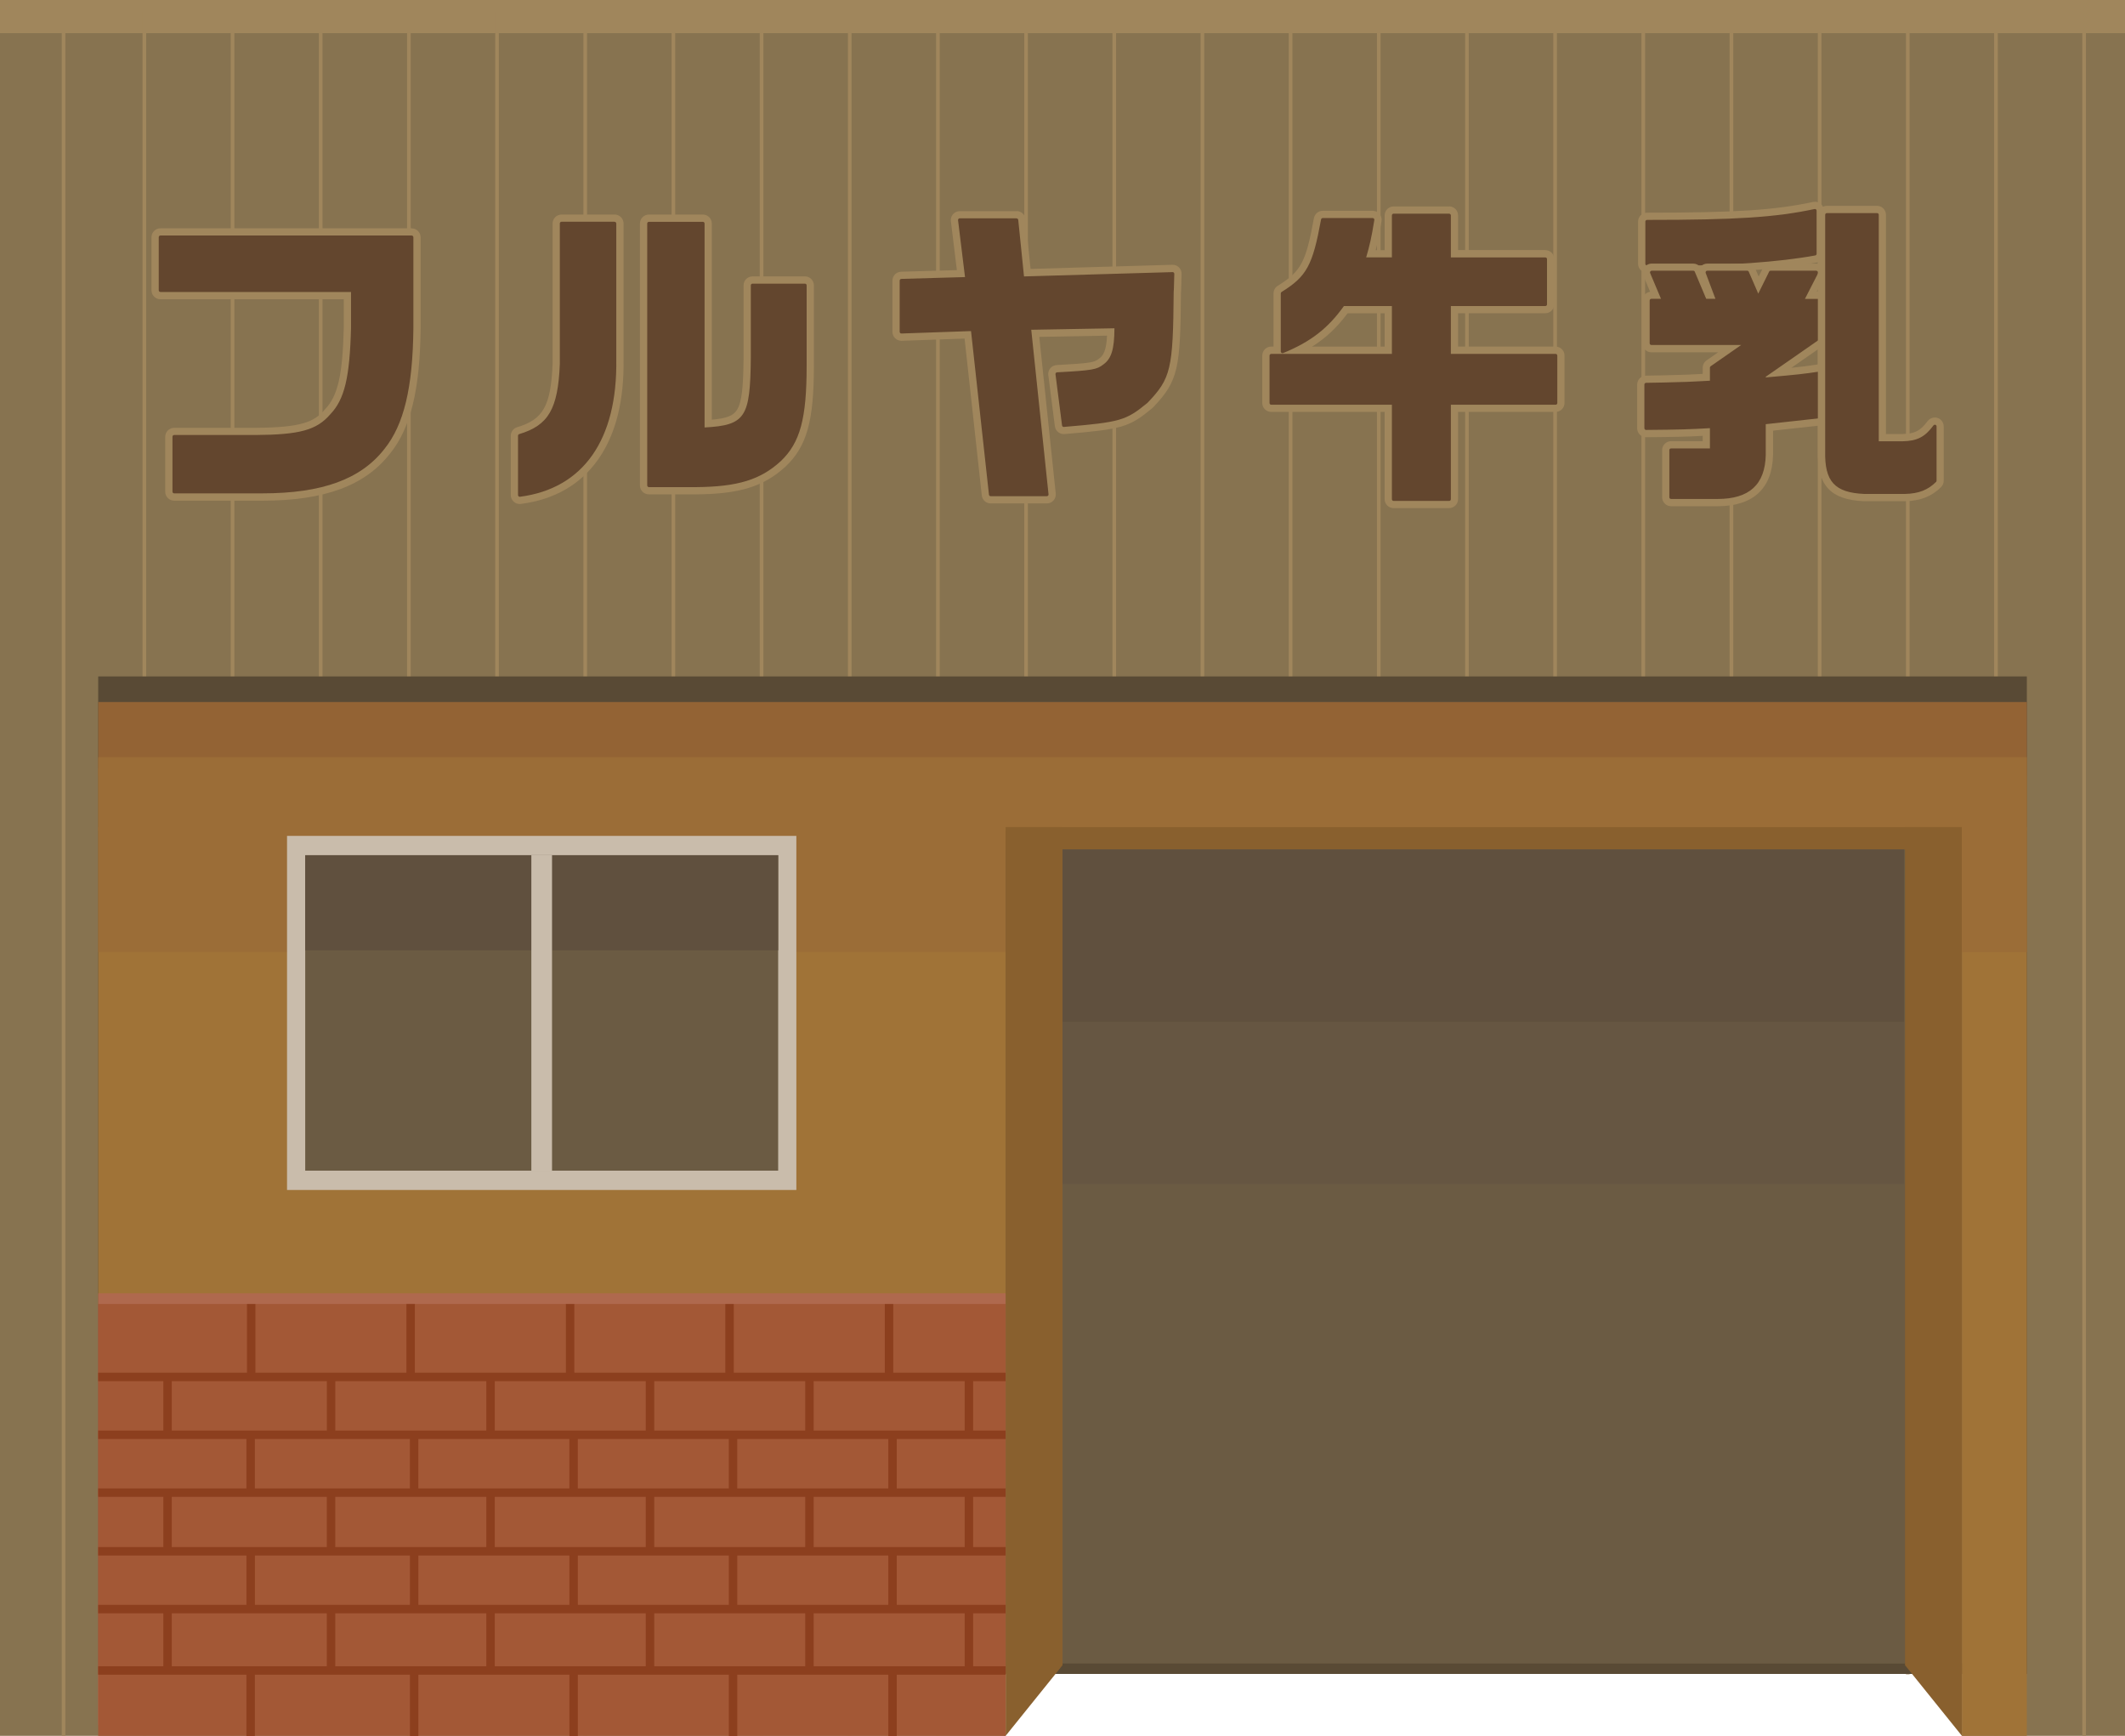 <?xml version="1.0" encoding="UTF-8"?>
<svg id="_レイヤー_2" data-name="レイヤー 2" xmlns="http://www.w3.org/2000/svg" viewBox="0 0 586.49 479.16">
  <defs>
    <style>
      .cls-1 {
        fill: #60503e;
      }

      .cls-2 {
        fill: #594a35;
      }

      .cls-3 {
        fill: #665642;
      }

      .cls-4 {
        fill: none;
        stroke: #a0865c;
        stroke-miterlimit: 10;
      }

      .cls-5 {
        fill: #af694e;
      }

      .cls-6 {
        fill: #a07337;
      }

      .cls-7 {
        fill: #877350;
      }

      .cls-8 {
        fill: #89602e;
      }

      .cls-9 {
        fill: #8c3f1e;
      }

      .cls-10 {
        fill: #63462e;
      }

      .cls-11 {
        fill: #6b5b43;
      }

      .cls-12 {
        fill: #936334;
      }

      .cls-13 {
        fill: #c9bcab;
      }

      .cls-14 {
        fill: #9b6d37;
      }

      .cls-15 {
        fill: #a35836;
      }

      .cls-16 {
        fill: #a0865c;
      }
    </style>
  </defs>
  <g id="_レイヤー_1-2" data-name="レイヤー 1">
    <rect class="cls-16" width="586.49" height="459.85"/>
    <polygon class="cls-7" points="586.49 479 541.48 479 541.48 459 277.55 458.93 277.55 479 0 479 0 9.15 586.49 9.15 586.49 479"/>
    <g>
      <line class="cls-4" x1="17.54" y1="3.11" x2="17.54" y2="479"/>
      <line class="cls-4" x1="39.84" y1="3.11" x2="39.84" y2="479"/>
      <line class="cls-4" x1="64.18" y1="3.11" x2="64.18" y2="479"/>
      <line class="cls-4" x1="88.51" y1="3.11" x2="88.51" y2="479"/>
      <line class="cls-4" x1="112.85" y1="3.11" x2="112.85" y2="479"/>
      <line class="cls-4" x1="137.18" y1="3.11" x2="137.18" y2="479"/>
      <line class="cls-4" x1="161.52" y1="3.11" x2="161.52" y2="479"/>
      <line class="cls-4" x1="185.85" y1="3.11" x2="185.85" y2="479"/>
      <line class="cls-4" x1="210.19" y1="3.11" x2="210.19" y2="479"/>
      <line class="cls-4" x1="234.52" y1="3.11" x2="234.52" y2="479"/>
      <line class="cls-4" x1="258.86" y1="3.11" x2="258.86" y2="479"/>
      <line class="cls-4" x1="283.19" y1="3.11" x2="283.19" y2="464.01"/>
      <line class="cls-4" x1="307.53" y1="3.11" x2="307.53" y2="459.38"/>
      <line class="cls-4" x1="331.86" y1="3.11" x2="331.86" y2="456.73"/>
      <line class="cls-4" x1="356.2" y1="3.11" x2="356.2" y2="453.42"/>
      <line class="cls-4" x1="380.53" y1="3.11" x2="380.53" y2="444.81"/>
      <line class="cls-4" x1="404.87" y1="3.11" x2="404.87" y2="459.05"/>
      <line class="cls-4" x1="429.2" y1="3.11" x2="429.2" y2="459.05"/>
      <line class="cls-4" x1="453.54" y1="3.11" x2="453.54" y2="460.7"/>
      <line class="cls-4" x1="477.87" y1="3.11" x2="477.87" y2="460.7"/>
      <line class="cls-4" x1="502.21" y1="3.11" x2="502.21" y2="460.7"/>
      <line class="cls-4" x1="526.54" y1="3.11" x2="526.54" y2="462.03"/>
      <line class="cls-4" x1="550.88" y1="3.11" x2="550.88" y2="479"/>
      <line class="cls-4" x1="575.21" y1="3.11" x2="575.21" y2="479"/>
    </g>
    <rect class="cls-2" x="27.1" y="186.66" width="532.3" height="275.26"/>
    <rect class="cls-11" x="27.1" y="193.74" width="532.3" height="265.26"/>
    <polygon class="cls-11" points="541.48 479 541.48 459 277.55 458.93 277.55 479 277.55 193.74 541.48 193.74 541.48 479"/>
    <rect class="cls-6" x="27.1" y="228.25" width="250.45" height="131.59"/>
    <rect class="cls-14" x="27.1" y="211.99" width="250.45" height="50.7"/>
    <rect class="cls-12" x="27.1" y="193.74" width="532.3" height="20.28"/>
    <rect class="cls-14" x="27.1" y="208.94" width="532.3" height="20.28"/>
    <rect class="cls-8" x="277.55" y="228.25" width="263.93" height="6.18"/>
    <polygon class="cls-8" points="293.25 459.51 277.55 479 277.55 228.25 293.25 228.25 293.25 459.51"/>
    <polygon class="cls-8" points="525.78 459.51 541.48 479 541.48 228.25 525.78 228.25 525.78 459.51"/>
    <rect class="cls-6" x="541.48" y="228.25" width="17.92" height="250.75"/>
    <rect class="cls-14" x="541.48" y="214.01" width="17.92" height="48.72"/>
    <g>
      <rect class="cls-5" x="27.1" y="356.89" width="250.45" height="119.16"/>
      <rect class="cls-15" x="27.1" y="359.84" width="250.45" height="119.16"/>
      <rect class="cls-9" x="27.1" y="378.8" width="250.45" height="2.33"/>
      <rect class="cls-9" x="59.3" y="368.68" width="20.03" height="2.33" transform="translate(439.17 300.54) rotate(90)"/>
      <rect class="cls-9" x="103.31" y="368.68" width="20.03" height="2.33" transform="translate(483.18 256.52) rotate(90)"/>
      <rect class="cls-9" x="147.33" y="368.68" width="20.03" height="2.33" transform="translate(527.19 212.51) rotate(90)"/>
      <rect class="cls-9" x="191.34" y="368.68" width="20.03" height="2.33" transform="translate(571.2 168.5) rotate(90)"/>
      <rect class="cls-9" x="235.35" y="368.68" width="20.03" height="2.33" transform="translate(615.21 124.49) rotate(90)"/>
      <rect class="cls-9" x="83.5" y="387.16" width="15.73" height="2.33" transform="translate(479.7 296.96) rotate(90)"/>
      <rect class="cls-9" x="127.51" y="387.16" width="15.73" height="2.33" transform="translate(523.71 252.95) rotate(90)"/>
      <rect class="cls-9" x="171.52" y="387.16" width="15.73" height="2.33" transform="translate(567.72 208.94) rotate(90)"/>
      <rect class="cls-9" x="38.38" y="387.16" width="15.73" height="2.33" transform="translate(434.57 342.08) rotate(90)"/>
      <rect class="cls-9" x="215.54" y="387.16" width="15.73" height="2.33" transform="translate(611.73 164.93) rotate(90)"/>
      <rect class="cls-9" x="259.55" y="387.16" width="15.73" height="2.33" transform="translate(655.74 120.91) rotate(90)"/>
      <rect class="cls-9" x="83.5" y="418.74" width="15.73" height="2.33" transform="translate(511.27 328.54) rotate(90)"/>
      <rect class="cls-9" x="127.51" y="418.74" width="15.73" height="2.33" transform="translate(555.29 284.53) rotate(90)"/>
      <rect class="cls-9" x="171.52" y="418.74" width="15.73" height="2.33" transform="translate(599.3 240.52) rotate(90)"/>
      <rect class="cls-9" x="38.38" y="418.74" width="15.73" height="2.33" transform="translate(466.15 373.66) rotate(90)"/>
      <rect class="cls-9" x="215.54" y="418.74" width="15.73" height="2.33" transform="translate(643.31 196.5) rotate(90)"/>
      <rect class="cls-9" x="259.55" y="418.74" width="15.73" height="2.33" transform="translate(687.32 152.49) rotate(90)"/>
      <rect class="cls-9" x="83.5" y="451.32" width="15.73" height="2.33" transform="translate(543.85 361.12) rotate(90)"/>
      <rect class="cls-9" x="127.51" y="451.32" width="15.73" height="2.33" transform="translate(587.87 317.11) rotate(90)"/>
      <rect class="cls-9" x="171.52" y="451.32" width="15.73" height="2.33" transform="translate(631.88 273.1) rotate(90)"/>
      <rect class="cls-9" x="38.38" y="451.32" width="15.73" height="2.33" transform="translate(498.73 406.24) rotate(90)"/>
      <rect class="cls-9" x="215.54" y="451.32" width="15.73" height="2.33" transform="translate(675.89 229.08) rotate(90)"/>
      <rect class="cls-9" x="259.55" y="451.32" width="15.73" height="2.33" transform="translate(719.9 185.07) rotate(90)"/>
      <rect class="cls-9" x="106.43" y="403.11" width="15.73" height="2.33" transform="translate(518.57 289.98) rotate(90)"/>
      <rect class="cls-9" x="150.44" y="403.11" width="15.73" height="2.33" transform="translate(562.58 245.96) rotate(90)"/>
      <rect class="cls-9" x="194.45" y="403.11" width="15.73" height="2.33" transform="translate(606.59 201.95) rotate(90)"/>
      <rect class="cls-9" x="61.31" y="403.11" width="15.73" height="2.33" transform="translate(473.45 335.1) rotate(90)"/>
      <rect class="cls-9" x="238.47" y="403.11" width="15.73" height="2.33" transform="translate(650.61 157.94) rotate(90)"/>
      <rect class="cls-9" x="106.43" y="434.54" width="15.73" height="2.33" transform="translate(550.01 321.41) rotate(90)"/>
      <rect class="cls-9" x="150.44" y="434.54" width="15.73" height="2.33" transform="translate(594.02 277.4) rotate(90)"/>
      <rect class="cls-9" x="194.45" y="434.54" width="15.73" height="2.33" transform="translate(638.03 233.39) rotate(90)"/>
      <rect class="cls-9" x="61.31" y="434.54" width="15.73" height="2.33" transform="translate(504.89 366.53) rotate(90)"/>
      <rect class="cls-9" x="238.47" y="434.54" width="15.73" height="2.33" transform="translate(682.04 189.38) rotate(90)"/>
      <rect class="cls-9" x="105.28" y="468.98" width="18.03" height="2.33" transform="translate(584.45 355.85) rotate(90)"/>
      <rect class="cls-9" x="149.3" y="468.98" width="18.03" height="2.33" transform="translate(628.46 311.84) rotate(90)"/>
      <rect class="cls-9" x="193.31" y="468.98" width="18.03" height="2.33" transform="translate(672.47 267.83) rotate(90)"/>
      <rect class="cls-9" x="60.16" y="468.98" width="18.03" height="2.33" transform="translate(539.32 400.97) rotate(90)"/>
      <rect class="cls-9" x="237.32" y="468.98" width="18.03" height="2.33" transform="translate(716.48 223.81) rotate(90)"/>
      <rect class="cls-9" x="27.1" y="394.76" width="250.45" height="2.33"/>
      <rect class="cls-9" x="27.1" y="410.72" width="250.45" height="2.33"/>
      <rect class="cls-9" x="27.1" y="426.91" width="250.45" height="2.33"/>
      <rect class="cls-9" x="27.1" y="442.86" width="250.45" height="2.33"/>
      <rect class="cls-9" x="27.1" y="459.8" width="250.45" height="2.33"/>
    </g>
    <g>
      <rect class="cls-13" x="79.22" y="230.66" width="140.57" height="97.71"/>
      <rect class="cls-11" x="84.24" y="235.99" width="130.53" height="87.05"/>
      <rect class="cls-1" x="84.24" y="235.99" width="130.53" height="26.25"/>
      <rect class="cls-13" x="146.65" y="235.99" width="5.71" height="87.05"/>
    </g>
    <g>
      <g>
        <path class="cls-10" d="M48.07,137.14c-.81,0-1.47-.66-1.47-1.47v-15.16c0-.81.66-1.47,1.47-1.47h22.4c11.92-.08,16.39-1.28,19.91-5.35,3.78-3.95,5.16-9.81,5.5-23.28v-8.83h-51.6c-.81,0-1.47-.66-1.47-1.47v-14.64c0-.81.66-1.47,1.47-1.47h69.34c.81,0,1.47.66,1.47,1.47v25.24c-.17,16.52-2.69,26.92-8.16,33.74-6.69,8.66-17.65,12.69-34.48,12.69h-24.38Z"/>
        <path class="cls-16" d="M113.62,65c.26,0,.47.21.47.47v25.24c-.17,16.27-2.62,26.48-7.94,33.11-6.5,8.4-17.21,12.32-33.7,12.32h-24.38c-.26,0-.47-.21-.47-.47v-15.16c0-.26.21-.47.47-.47h22.4c12.28-.08,16.92-1.36,20.67-5.7,3.95-4.12,5.4-10.15,5.74-23.91v-9.86h-52.6c-.26,0-.47-.21-.47-.47v-14.64c0-.26.21-.47.47-.47h69.34M113.62,63H44.28c-1.36,0-2.47,1.11-2.47,2.47v14.64c0,1.36,1.11,2.47,2.47,2.47h50.6v7.86c-.33,13.13-1.64,18.83-5.19,22.53l-.04.04-.03.04c-2.93,3.39-6.4,4.92-19.17,5.01h-22.38c-1.36,0-2.47,1.11-2.47,2.47v15.16c0,1.36,1.11,2.47,2.47,2.47h24.38c17.16,0,28.37-4.16,35.28-13.1,5.6-6.97,8.18-17.56,8.36-34.31v-25.26c0-1.36-1.11-2.47-2.47-2.47h0Z"/>
      </g>
      <g>
        <path class="cls-10" d="M179.09,135.42c-.81,0-1.47-.66-1.47-1.47V61.68c0-.81.66-1.47,1.47-1.47h14.9c.81,0,1.47.66,1.47,1.47v55.21c9.98-.69,10.61-3.06,10.76-18.01v-20.14c0-.81.66-1.47,1.47-1.47h14.47c.81,0,1.47.66,1.47,1.47v22.22c0,14.9-1.88,21.71-7.43,26.99-5.81,5.36-12.33,7.38-24.08,7.47h-13.02Z"/>
        <path class="cls-16" d="M193.99,61.21c.26,0,.47.21.47.47v56.28c11.27-.62,12.6-2.76,12.76-19.07v-20.15c0-.26.21-.47.47-.47h14.47c.26,0,.47.21.47.47v22.22c0,14.58-1.8,21.2-7.12,26.27-5.59,5.16-11.94,7.1-23.4,7.19h-13.01c-.26,0-.47-.21-.47-.47V61.68c0-.26.21-.47.47-.47h14.9M193.99,59.21h-14.9c-1.36,0-2.47,1.11-2.47,2.47v72.27c0,1.36,1.11,2.47,2.47,2.47h13.01c12.05-.09,18.75-2.18,24.76-7.72,5.81-5.53,7.77-12.52,7.77-27.74v-22.22c0-1.36-1.11-2.47-2.47-2.47h-14.47c-1.36,0-2.47,1.11-2.47,2.47v20.15c-.08,7.55-.4,12.08-1.88,14.31-1.02,1.54-2.79,2.25-6.88,2.61v-54.13c0-1.36-1.11-2.47-2.47-2.47h0Z"/>
      </g>
      <g>
        <path class="cls-10" d="M143.43,138.09c-.36,0-.7-.13-.97-.36-.32-.28-.5-.68-.5-1.1v-16.37c0-.64.43-1.22,1.04-1.4,7.65-2.29,10.01-6.41,10.5-18.38v-38.79c0-.81.66-1.47,1.46-1.47h14.64c.81,0,1.47.66,1.47,1.47v37.47c.36,22.75-9.4,36.58-27.46,38.93h-.06s-.12.01-.12.01Z"/>
        <path class="cls-16" d="M169.62,61.21c.26,0,.47.21.47.47v37.47c.35,22.18-9.09,35.66-26.59,37.93-.02,0-.04,0-.06,0-.11,0-.22-.04-.31-.12-.1-.09-.16-.22-.16-.35v-16.37c0-.21.14-.39.33-.45,8.08-2.42,10.7-6.93,11.21-19.3v-38.83c0-.26.21-.47.47-.47h14.64M169.62,59.21h-14.64c-1.36,0-2.47,1.11-2.47,2.47v38.79c-.48,11.52-2.58,15.27-9.78,17.42-1.04.31-1.76,1.28-1.76,2.36v16.37c0,.71.31,1.38.84,1.85.45.4,1.03.61,1.63.61.1,0,.21,0,.31-.02,9.3-1.21,16.49-5.36,21.38-12.34,4.8-6.85,7.15-16.14,6.97-27.61v-37.44c0-1.36-1.11-2.47-2.47-2.47h0Z"/>
      </g>
      <g>
        <path class="cls-10" d="M273.42,137.92c-.75,0-1.38-.56-1.46-1.31l-4.85-44.22s-18.28.64-18.28.64c-.43,0-.8-.15-1.07-.41-.28-.27-.45-.66-.45-1.05v-14.13c0-.8.63-1.44,1.42-1.47l16.48-.47-1.79-14.6c-.05-.42.08-.84.36-1.15.28-.31.68-.5,1.1-.5h15.68c.76,0,1.38.57,1.46,1.32l1.5,14.66s40.07-1.17,40.08-1.17c.43,0,.8.16,1.08.43.29.29.44.69.42,1.09-.03.88-.05,1.74-.07,2.5-.03,1.24-.05,2.14-.1,2.66-.17,21.26-.87,24.17-7.47,31.03l-.04.04-.09.07c-6.12,5.04-7.89,5.56-23.64,6.88h-.12c-.73,0-1.36-.54-1.45-1.27l-1.81-14.13c-.05-.4.07-.81.33-1.13.26-.31.64-.5,1.05-.52,10.01-.53,10.73-.81,12.19-1.94,1.61-1.15,2.57-2.89,2.69-8.2l-20.84.37,4.66,44.32c.04.41-.09.83-.37,1.13-.28.31-.67.48-1.09.48h-15.51Z"/>
        <path class="cls-16" d="M280.57,60.27c.24,0,.44.18.46.42l1.59,15.59,41-1.19s.02,0,.03,0c.12,0,.23.05.32.14.09.09.14.22.13.35-.04.93-.06,1.82-.07,2.61-.03,1.12-.05,2-.1,2.48-.17,21.21-.78,23.77-7.19,30.45-.01.01-.03.03-.04.04-5.96,4.91-7.47,5.34-23.08,6.65-.01,0-.03,0-.04,0-.23,0-.43-.17-.46-.41l-1.81-14.13c-.02-.13.02-.26.1-.36.08-.1.2-.16.33-.17,9.91-.52,11.01-.8,12.75-2.14,2.26-1.61,3.07-4.24,3.09-10.01l-22.96.41,4.77,45.41c.01.13-.03.26-.12.36-.09.1-.21.15-.35.15h-15.51c-.24,0-.44-.18-.46-.42l-4.95-45.14-19.21.67s-.01,0-.02,0c-.12,0-.24-.05-.32-.13-.09-.09-.14-.21-.14-.34v-14.13c0-.25.2-.46.45-.47l17.58-.5-1.92-15.69c-.02-.13.03-.27.11-.37.09-.1.22-.16.35-.16h15.68M280.57,58.27h-15.68c-.71,0-1.38.3-1.85.83-.47.53-.69,1.23-.6,1.93l1.65,13.51-15.38.44c-1.34.04-2.4,1.12-2.4,2.46v14.13c0,.66.27,1.31.75,1.77.46.44,1.08.7,1.71.7h.11s17.34-.61,17.34-.61l4.75,43.29c.14,1.25,1.19,2.2,2.45,2.2h15.51c.7,0,1.37-.3,1.83-.82.46-.52.69-1.21.62-1.9l-4.54-43.24,18.7-.34c-.2,4.07-.98,5.47-2.21,6.35l-.03.02-.03.02c-1.23.95-1.95,1.22-11.63,1.73-.68.04-1.33.36-1.76.88-.44.52-.64,1.21-.55,1.89l1.81,14.12c.16,1.23,1.21,2.15,2.44,2.15h.22c16.03-1.35,17.83-1.88,24.18-7.11.08-.07.15-.13.21-.2,7.08-7.36,7.58-10.86,7.75-31.72.05-.55.07-1.38.1-2.49v-.05c.02-.78.04-1.67.07-2.58.03-.68-.23-1.34-.71-1.83-.46-.47-1.1-.73-1.74-.73h-.12s-39.11,1.14-39.11,1.14l-1.4-13.74c-.13-1.26-1.18-2.22-2.45-2.22h0Z"/>
      </g>
      <g>
        <path class="cls-10" d="M384.63,139.21c-.81,0-1.47-.66-1.47-1.47v-25.07h-32.3c-.81,0-1.47-.66-1.47-1.47v-13.09c0-.81.66-1.47,1.47-1.47h1.64v-15.68c0-.51.26-.97.69-1.24,6.71-4.17,8.17-6.88,10.45-19.35.13-.7.73-1.2,1.44-1.2h13.78c.43,0,.84.19,1.12.52.28.33.4.76.33,1.19-.69,4.28-1.15,6.42-1.91,9.15h4.77v-10.59c0-.81.66-1.47,1.47-1.47h15.33c.81,0,1.47.66,1.47,1.47v10.59h25.07c.81,0,1.47.66,1.47,1.47v12.49c0,.81-.66,1.47-1.47,1.47h-25.07v11.19h27.91c.81,0,1.47.66,1.47,1.47v13.09c0,.81-.66,1.47-1.47,1.47h-27.91v25.07c0,.81-.66,1.47-1.47,1.47h-15.33ZM383.16,96.65v-11.19h-11.74c-3.69,5.04-7.59,8.4-13.15,11.19h24.89Z"/>
        <path class="cls-16" d="M399.96,58.97c.26,0,.47.21.47.47v11.59h26.07c.26,0,.47.21.47.47v12.49c0,.26-.21.47-.47.47h-26.07v13.2h28.91c.26,0,.47.21.47.47v13.09c0,.26-.21.47-.47.47h-28.91v26.07c0,.26-.21.47-.47.47h-15.33c-.26,0-.47-.21-.47-.47v-26.07h-33.3c-.26,0-.47-.21-.47-.47v-13.09c0-.26.21-.47.47-.47h33.3v-13.2h-13.25c-4.43,6.19-9.15,9.84-16.77,12.97-.06.02-.12.03-.18.03-.09,0-.18-.03-.26-.08-.13-.09-.21-.23-.21-.39v-16.02c0-.16.08-.31.22-.4,6.95-4.32,8.58-7.32,10.9-20.02.04-.22.23-.38.46-.38h13.78c.14,0,.27.06.35.16.09.1.13.24.11.38-.81,5.02-1.31,7.08-2.25,10.31h7.1v-11.59c0-.26.21-.47.47-.47h15.33M399.96,56.97h-15.33c-1.36,0-2.47,1.11-2.47,2.47v9.59h-2.47c.58-2.23,1.01-4.34,1.6-8,.12-.71-.09-1.44-.56-1.99-.47-.55-1.15-.87-1.88-.87h-13.78c-1.19,0-2.21.85-2.43,2.02-2.23,12.22-3.54,14.67-9.99,18.68-.73.45-1.16,1.24-1.16,2.09v14.68h-.64c-1.36,0-2.47,1.11-2.47,2.47v13.09c0,1.36,1.11,2.47,2.47,2.47h31.3v24.07c0,1.36,1.11,2.47,2.47,2.47h15.33c1.36,0,2.47-1.11,2.47-2.47v-24.07h26.91c1.36,0,2.47-1.11,2.47-2.47v-13.09c0-1.36-1.11-2.47-2.47-2.47h-26.91v-9.2h24.07c1.36,0,2.47-1.11,2.47-2.47v-12.49c0-1.36-1.11-2.47-2.47-2.47h-24.07v-9.59c0-1.36-1.11-2.47-2.47-2.47h0ZM371.93,86.46h10.23v9.2h-20.05c3.86-2.41,6.91-5.31,9.81-9.2h0Z"/>
      </g>
      <g>
        <path class="cls-10" d="M460.69,74.34c-.95,0-3.47,0-6.16-.09-.8-.03-1.42-.67-1.42-1.47v-11.63c0-.81.66-1.47,1.47-1.47,24.53,0,35.29-.7,46.04-2.98l.1-.02h.2c.33-.01.66.11.92.32.35.28.54.7.54,1.14v11.89c0,.71-.51,1.31-1.2,1.44-9.89,1.82-24.65,2.87-40.49,2.87Z"/>
        <path class="cls-16" d="M500.92,57.68c.11,0,.21.04.29.1.11.09.17.22.17.36v11.89c0,.22-.16.42-.38.46-9.83,1.81-24.53,2.85-40.31,2.85-.94,0-3.45,0-6.13-.09-.25,0-.45-.21-.45-.47v-11.63c0-.26.21-.47.47-.47,24.61,0,35.42-.7,46.25-3,.03,0,.06-.01.1-.01M500.92,55.68c-.17,0-.35.02-.52.05-10.67,2.27-21.38,2.96-45.83,2.96-1.36,0-2.47,1.11-2.47,2.47v11.63c0,1.34,1.05,2.42,2.39,2.46,2.71.09,5.24.09,6.2.09,15.9,0,30.73-1.05,40.67-2.88,1.17-.22,2.02-1.24,2.02-2.43v-11.89c0-.75-.33-1.45-.91-1.92-.44-.35-.99-.55-1.55-.55h0Z"/>
      </g>
      <g>
        <path class="cls-10" d="M461.21,138.69c-.81,0-1.47-.66-1.47-1.47v-13.01c0-.81.66-1.47,1.47-1.47h9.73v-3.53c-4.81.27-7.55.35-16.61.43h0c-.41,0-.77-.15-1.04-.42-.28-.28-.43-.65-.43-1.04v-12.06c0-.79.65-1.45,1.44-1.47l5-.09c5.98-.13,7.51-.22,10.28-.37l1.37-.07v-2.66c0-.48.23-.93.63-1.2l5.81-4.05h-21.6c-.81,0-1.47-.66-1.47-1.47v-11.8c0-.81.66-1.47,1.47-1.47h1.15l-2.41-5.72c-.19-.45-.14-.97.13-1.38.28-.41.73-.66,1.22-.66h11.46c.59,0,1.12.35,1.35.89l2.9,6.86h.44l-2.18-5.77c-.17-.45-.11-.95.17-1.35.27-.4.72-.63,1.21-.63h11.03c.58,0,1.11.35,1.35.88l1.76,4.07,2.04-4.14c.25-.5.75-.82,1.31-.82h12.66c.51,0,.99.27,1.25.7.26.43.29.98.06,1.43l-2.87,5.62h2.08c.81,0,1.47.66,1.47,1.47v10.34c0,.48-.24.93-.63,1.21l-12.01,8.35c5.92-.54,7.27-.7,11.65-1.36h.07s.14-.02.14-.02c.35,0,.69.13.96.36.32.28.51.68.51,1.11v11.97c0,.75-.56,1.38-1.31,1.46l-14.37,1.58v7.56c-.19,8.75-5,13.18-14.3,13.18h-12.83Z"/>
        <path class="cls-16" d="M501.35,74.74c.16,0,.31.08.4.22.08.14.09.31.02.46l-3.62,7.07h3.72c.26,0,.47.21.47.47v10.34c0,.15-.07.3-.2.38l-14.79,10.28v.19c9.14-.82,10.05-.91,15.14-1.67.02,0,.05,0,.07,0,.11,0,.22.04.3.11.1.09.16.22.16.35v11.97c0,.24-.18.44-.42.46l-15.26,1.68v8.46c-.18,8.2-4.53,12.18-13.3,12.18h-12.84c-.26,0-.47-.21-.47-.47v-13.01c0-.26.21-.47.47-.47h10.73v-5.59c-5.56.32-8.08.41-17.62.49,0,0-.01,0-.02,0-.12,0-.23-.05-.31-.14-.09-.09-.14-.21-.14-.33v-12.06c0-.25.2-.46.46-.47l5-.09c6.01-.13,7.54-.22,10.33-.37.67-.04,1.41-.08,2.3-.12v-3.61c0-.15.07-.3.2-.38l8.43-5.87h-24.79c-.26,0-.47-.21-.47-.47v-11.8c0-.26.21-.47.47-.47h2.66l-3-7.11c-.06-.14-.05-.31.04-.44.09-.13.23-.21.39-.21h11.46c.19,0,.36.11.43.28l3.15,7.47h2.55l-2.69-7.12c-.05-.14-.03-.3.05-.43.09-.13.23-.2.38-.2h11.03c.19,0,.35.11.43.28l2.62,6.05,3-6.07c.08-.16.24-.26.42-.26h12.66M501.35,72.74h-12.66c-.95,0-1.79.53-2.21,1.37l-1.09,2.2-.9-2.08c-.39-.9-1.28-1.49-2.26-1.49h-11.03c-.76,0-1.47.35-1.94.94-.46-.59-1.17-.94-1.94-.94h-11.46c-.83,0-1.6.41-2.05,1.1-.46.69-.54,1.56-.22,2.32l1.84,4.35c-1.2.17-2.12,1.2-2.12,2.44v11.8c0,1.36,1.11,2.47,2.47,2.47h18.42l-3.2,2.23c-.66.46-1.06,1.22-1.06,2.02v1.71c-.14,0-.28.01-.41.02-2.77.15-4.3.23-10.27.37l-4.99.09c-1.34.02-2.42,1.13-2.42,2.47v12.06c0,.65.27,1.29.73,1.75.46.46,1.07.71,1.72.71h.07c8.37-.07,11.35-.15,15.57-.38v1.47h-8.73c-1.36,0-2.47,1.11-2.47,2.47v13.01c0,1.36,1.11,2.47,2.47,2.47h12.84c9.81,0,15.1-4.89,15.3-14.14v-6.71s13.48-1.48,13.48-1.48c1.25-.14,2.2-1.19,2.2-2.45v-11.97c0-.72-.31-1.4-.86-1.87-.45-.38-1.02-.6-1.61-.6-.12,0-.25,0-.38.03-3.19.48-4.67.69-7.79,1l8.89-6.18c.66-.46,1.06-1.22,1.06-2.02v-10.34c0-1.36-1.11-2.47-2.47-2.47h-.45l2.13-4.16c.39-.76.35-1.68-.09-2.41-.45-.73-1.25-1.18-2.1-1.18h0Z"/>
      </g>
      <g>
        <path class="cls-10" d="M514.53,137.31c-8.69-.38-11.99-3.96-11.8-12.78V59.27c0-.81.66-1.47,1.47-1.47h13.87c.81,0,1.47.66,1.47,1.47v61.5h5.6c3.66-.08,5.53-1.04,7.69-3.97.28-.37.72-.6,1.18-.6.16,0,.31.02.46.07.6.2,1.01.76,1.01,1.39v14.99c0,.39-.15.76-.43,1.04-2.44,2.44-5.21,3.52-9.27,3.62h-.01s-11.22,0-11.22,0Z"/>
        <path class="cls-16" d="M518.06,58.8c.26,0,.47.21.47.47v62.5h6.6c4-.08,6.15-1.19,8.5-4.38.09-.12.23-.19.38-.19.05,0,.1,0,.15.02.19.06.32.24.32.44v14.99c0,.12-.05.24-.14.33-2.24,2.24-4.81,3.24-8.59,3.32h-11.21c-8.16-.35-10.98-3.43-10.8-11.75V59.27c0-.26.21-.47.47-.47h13.87M518.06,56.8h-13.87c-1.36,0-2.47,1.11-2.47,2.47v65.29c-.2,9.36,3.49,13.35,12.72,13.75h.04s.04,0,.04,0h11.21c4.33-.1,7.4-1.31,10-3.91.47-.47.72-1.09.72-1.74v-14.99c0-1.07-.68-2.01-1.69-2.34-.25-.08-.51-.12-.77-.12-.78,0-1.52.38-1.99,1-1.99,2.69-3.54,3.49-6.93,3.56h-4.56v-60.5c0-1.36-1.11-2.47-2.47-2.47h0Z"/>
      </g>
    </g>
    <rect class="cls-3" x="293.25" y="234.42" width="232.28" height="92.27"/>
    <rect class="cls-1" x="293.25" y="234.42" width="232.28" height="47.53"/>
  </g>
</svg>